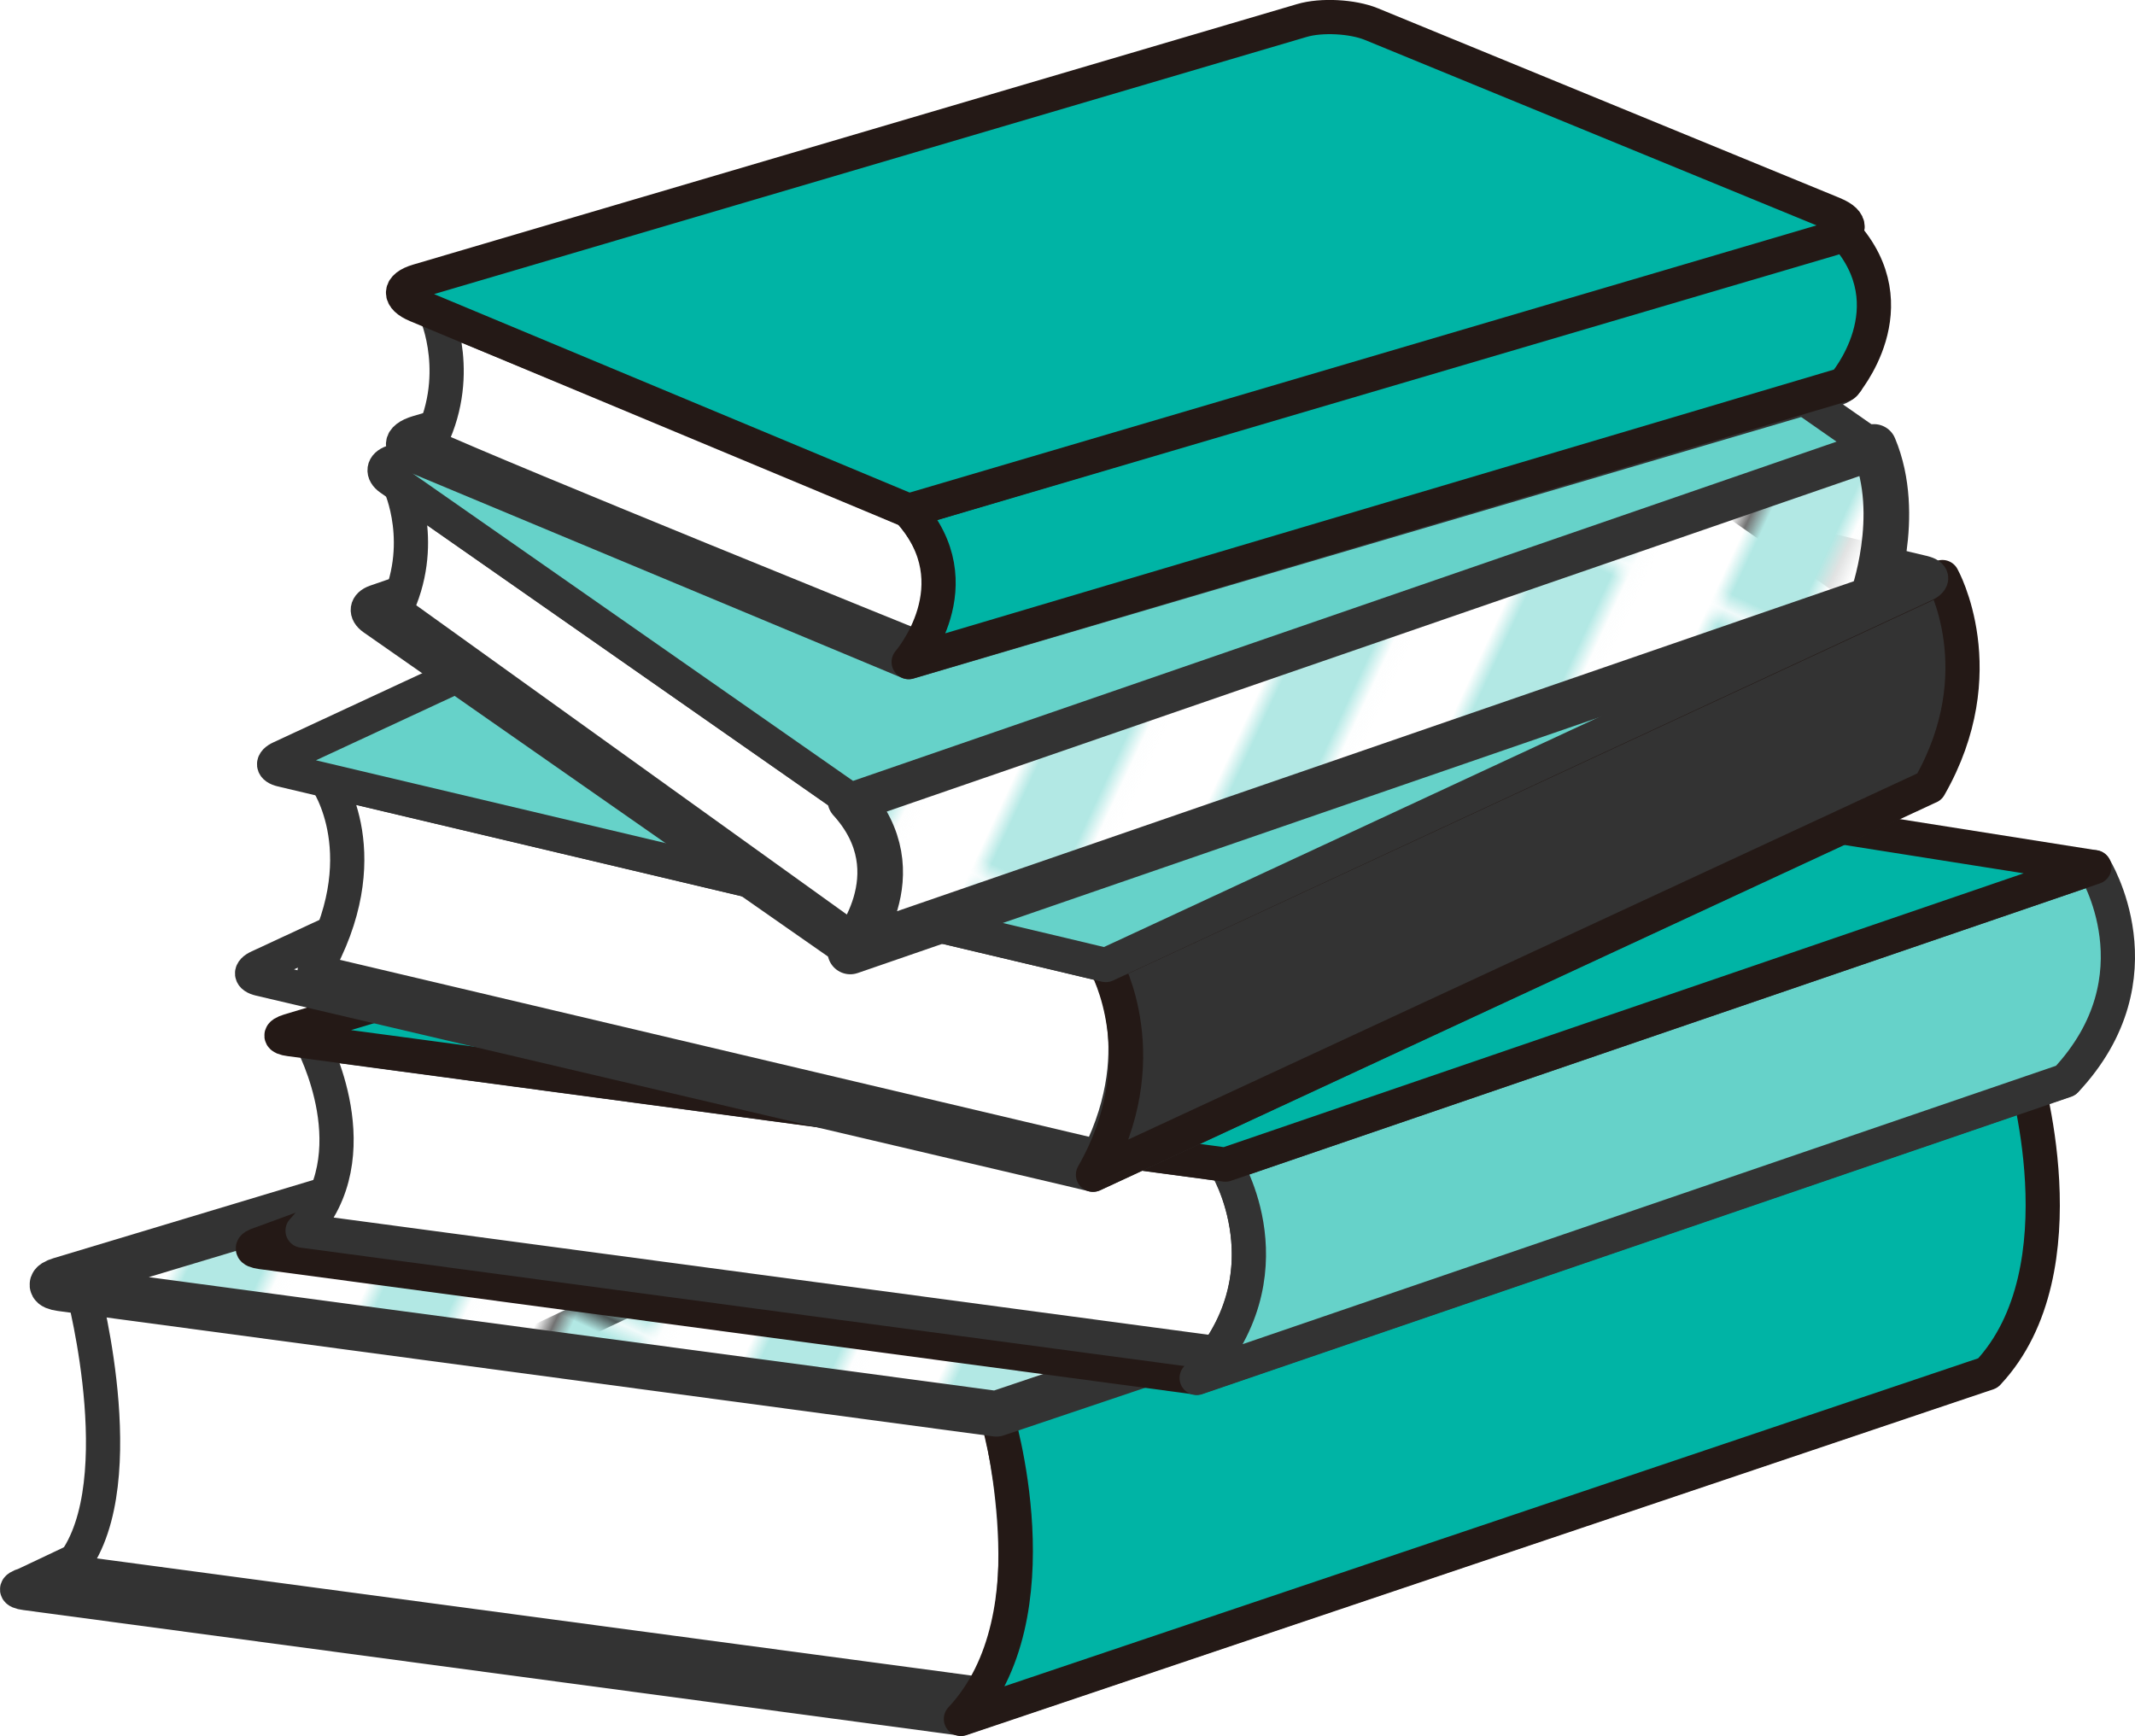 <?xml version="1.0" encoding="UTF-8"?>
<svg xmlns="http://www.w3.org/2000/svg" xmlns:xlink="http://www.w3.org/1999/xlink" id="_レイヤー_2" viewBox="0 0 187.19 152.23">
  <defs>
    <pattern id="_新規パターンスウォッチ_37" x="0" y="0" width="10.31" height="32.23" patternTransform="translate(-2014.64 2654.86) rotate(25) scale(1.48)" patternUnits="userSpaceOnUse" viewBox="0 0 10.31 32.23">
      <rect width="10.31" height="32.23" style="fill:none; stroke-width:0px;"></rect>
      <rect width="5.16" height="32.23" style="fill:#b2e8e4; stroke-width:0px;"></rect>
      <rect x="5.16" width="5.16" height="32.23" style="fill:#fff; stroke-width:0px;"></rect>
    </pattern>
  </defs>
  <g id="haikei">
    <path d="m174.3,120.35l-95.18-16.49c-.95-.13-2.48,0-3.4.27L2.17,138.96c-.92.27-.89.61.06.73l82.03,11,90.04-30.34Z" style="fill:#fff; stroke:#333; stroke-linecap:round; stroke-linejoin:round; stroke-width:3px;"></path>
    <path d="m86.02,148.54c5.8-8,1.44-24.56,1.44-24.56L7.3,113.24s4.74,17.95-1.44,24.57l80.16,10.74Z" style="fill:#fff; stroke:#333; stroke-linecap:round; stroke-linejoin:round; stroke-width:3px;"></path>
    <path d="m84.25,150.73c8.55-9.11,3.1-26.76,3.1-26.76l90.04-30.33s5.45,17.65-3.1,26.76l-90.04,30.33Z" style="fill:#00b4a5; stroke:#241916; stroke-linecap:round; stroke-linejoin:round; stroke-width:3px;"></path>
    <path d="m177.39,93.64l-70.7-11.19c-.95-.13-2.48,0-3.4.27L5.27,112.24c-.92.28-.89.6.06.73l82.03,11,90.04-30.33Z" style="fill:url(#_新規パターンスウォッチ_37); stroke:#333; stroke-linecap:round; stroke-linejoin:round; stroke-width:4px;"></path>
    <path d="m181.11,94.71l-81.93-12.7c-.95-.13-2.47,0-3.39.27l-72.95,26.78c-.92.28-.89.6.06.73l82.03,11,76.19-26.08Z" style="fill:#00b4a5; stroke:#241916; stroke-linecap:round; stroke-linejoin:round; stroke-width:3px;"></path>
    <path d="m106.69,118.65c5.79-8,.84-16.51.84-16.51l-80.16-10.74s5.33,9.9-.84,16.51l80.16,10.74Z" style="fill:#fff; stroke:#333; stroke-linecap:round; stroke-linejoin:round; stroke-width:3px;"></path>
    <path d="m104.92,120.83c8.55-9.11,2.51-18.71,2.51-18.71l76.19-26.08s6.04,9.6-2.51,18.71l-76.19,26.08Z" style="fill:#66d2c9; stroke:#333; stroke-linecap:round; stroke-linejoin:round; stroke-width:3px;"></path>
    <path d="m183.62,76.04l-70.7-11.19c-.95-.13-2.48,0-3.4.27l-84.17,25.27c-.92.28-.89.61.06.73l82.03,11,76.19-26.08Z" style="fill:#00b4a5; stroke:#241916; stroke-linecap:round; stroke-linejoin:round; stroke-width:3px;"></path>
    <path d="m167.52,68.6l-71.49-16.79c-.86-.21-2.23-.07-3.04.31L22.68,84.79c-.81.37-.76.85.1,1.05l68.39,16.06,3.1.73s0,0,0,0l1.56.37,3.58-1.66h0s68.21-31.69,68.21-31.69c.81-.37.76-.85-.11-1.05Z" style="fill:#fff; stroke:#333; stroke-linecap:round; stroke-linejoin:round; stroke-width:3px;"></path>
    <path d="m96.32,101.42c4.91-9.85.65-16.8.65-16.8l-68.36-16.21s4.75,6.68-1.03,16.77l68.74,16.24Z" style="fill:#fff; stroke:#333; stroke-linecap:round; stroke-linejoin:round; stroke-width:3px;"></path>
    <path d="m169.17,68.98c5.78-10.09,1.13-18.38,1.13-18.38l-73.34,34.03s4.65,8.3-1.13,18.38l73.33-34.03Z" style="fill:#333; stroke:#241916; stroke-linecap:round; stroke-linejoin:round; stroke-width:3px;"></path>
    <path d="m168.65,50.22l-70.68-16.75c-.87-.2-2.23-.06-3.04.31L24.61,66.45c-.81.37-.76.85.1,1.05l67.58,16.01,3.1.74h0l1.56.37,3.58-1.66h0l68.21-31.69c.81-.38.76-.85-.11-1.05Z" style="fill:#66d2c9; stroke:#333; stroke-linecap:round; stroke-linejoin:round; stroke-width:3px;"></path>
    <path d="m162.89,51.52l-40.49-28.27c-.73-.51-2.01-.69-2.85-.4l-86.61,29.92c-.84.29-.93.94-.2,1.45l40.49,28.27s.01,0,.02.01l1.31.91,6.26-2.16h0l81.88-28.29c.84-.29.93-.94.2-1.45Z" style="fill:#fff; stroke:#333; stroke-linecap:round; stroke-linejoin:round; stroke-width:3px;"></path>
    <path d="m35.07,42.55s2.43,5.22-.44,11.03l40.43,29.04s4.9-6.33-.51-12.48c-2.59-1.81-39.48-27.59-39.48-27.59Z" style="fill:#fff; stroke:#333; stroke-linecap:round; stroke-linejoin:round; stroke-width:3px;"></path>
    <path d="m74.55,83.43s5.9-6.78,0-13.28l89.75-30.96c2.54,6.04-.16,13.34-.16,13.34l-89.59,30.9Z" style="fill:url(#_新規パターンスウォッチ_37); stroke:#333; stroke-linecap:round; stroke-linejoin:round; stroke-width:4px;"></path>
    <path d="m164.31,39.19l-40.44-28.19c-.73-.51-2.01-.69-2.85-.4l-86.61,29.92c-.84.29-.93.94-.2,1.45l40.35,28.17,89.75-30.96Z" style="fill:#66d2c9; stroke:#333; stroke-linecap:round; stroke-linejoin:round; stroke-width:3px;"></path>
    <path d="m160.8,32.05l-40.57-16.66c-1.64-.67-4.38-.81-6.09-.31l-77.49,22.84c-1.71.5-1.75,1.46-.11,2.14l43.13,18,81.01-23.87c1.7-.5,1.76-1.46.11-2.14Z" style="fill:#fff; stroke:#333; stroke-linecap:round; stroke-linejoin:round; stroke-width:3px;"></path>
    <path d="m38.24,27.51s2.49,5.58-.72,11.56c6.8,3.1,43.06,17.76,43.06,17.76,0,0,4.68-5.87-.91-12.06-7.95-3.51-41.43-17.26-41.43-17.26Z" style="fill:#fff; stroke:#333; stroke-linecap:round; stroke-linejoin:round; stroke-width:3px;"></path>
    <path d="m79.67,58.05s5.9-6.78,0-13.28l82.01-24.34c5.9,6.5,0,13.28,0,13.28l-82.01,24.34Z" style="fill:#00b4a5; stroke:#241916; stroke-linecap:round; stroke-linejoin:round; stroke-width:3px;"></path>
    <path d="m160.8,18.77L120.23,2.11c-1.64-.67-4.38-.82-6.09-.31L36.65,24.64c-1.71.5-1.75,1.46-.11,2.14l43.13,18,81.01-23.87c1.7-.5,1.76-1.46.11-2.14Z" style="fill:#00b4a5; stroke:#241916; stroke-linecap:round; stroke-linejoin:round; stroke-width:3px;"></path>
  </g>
</svg>
